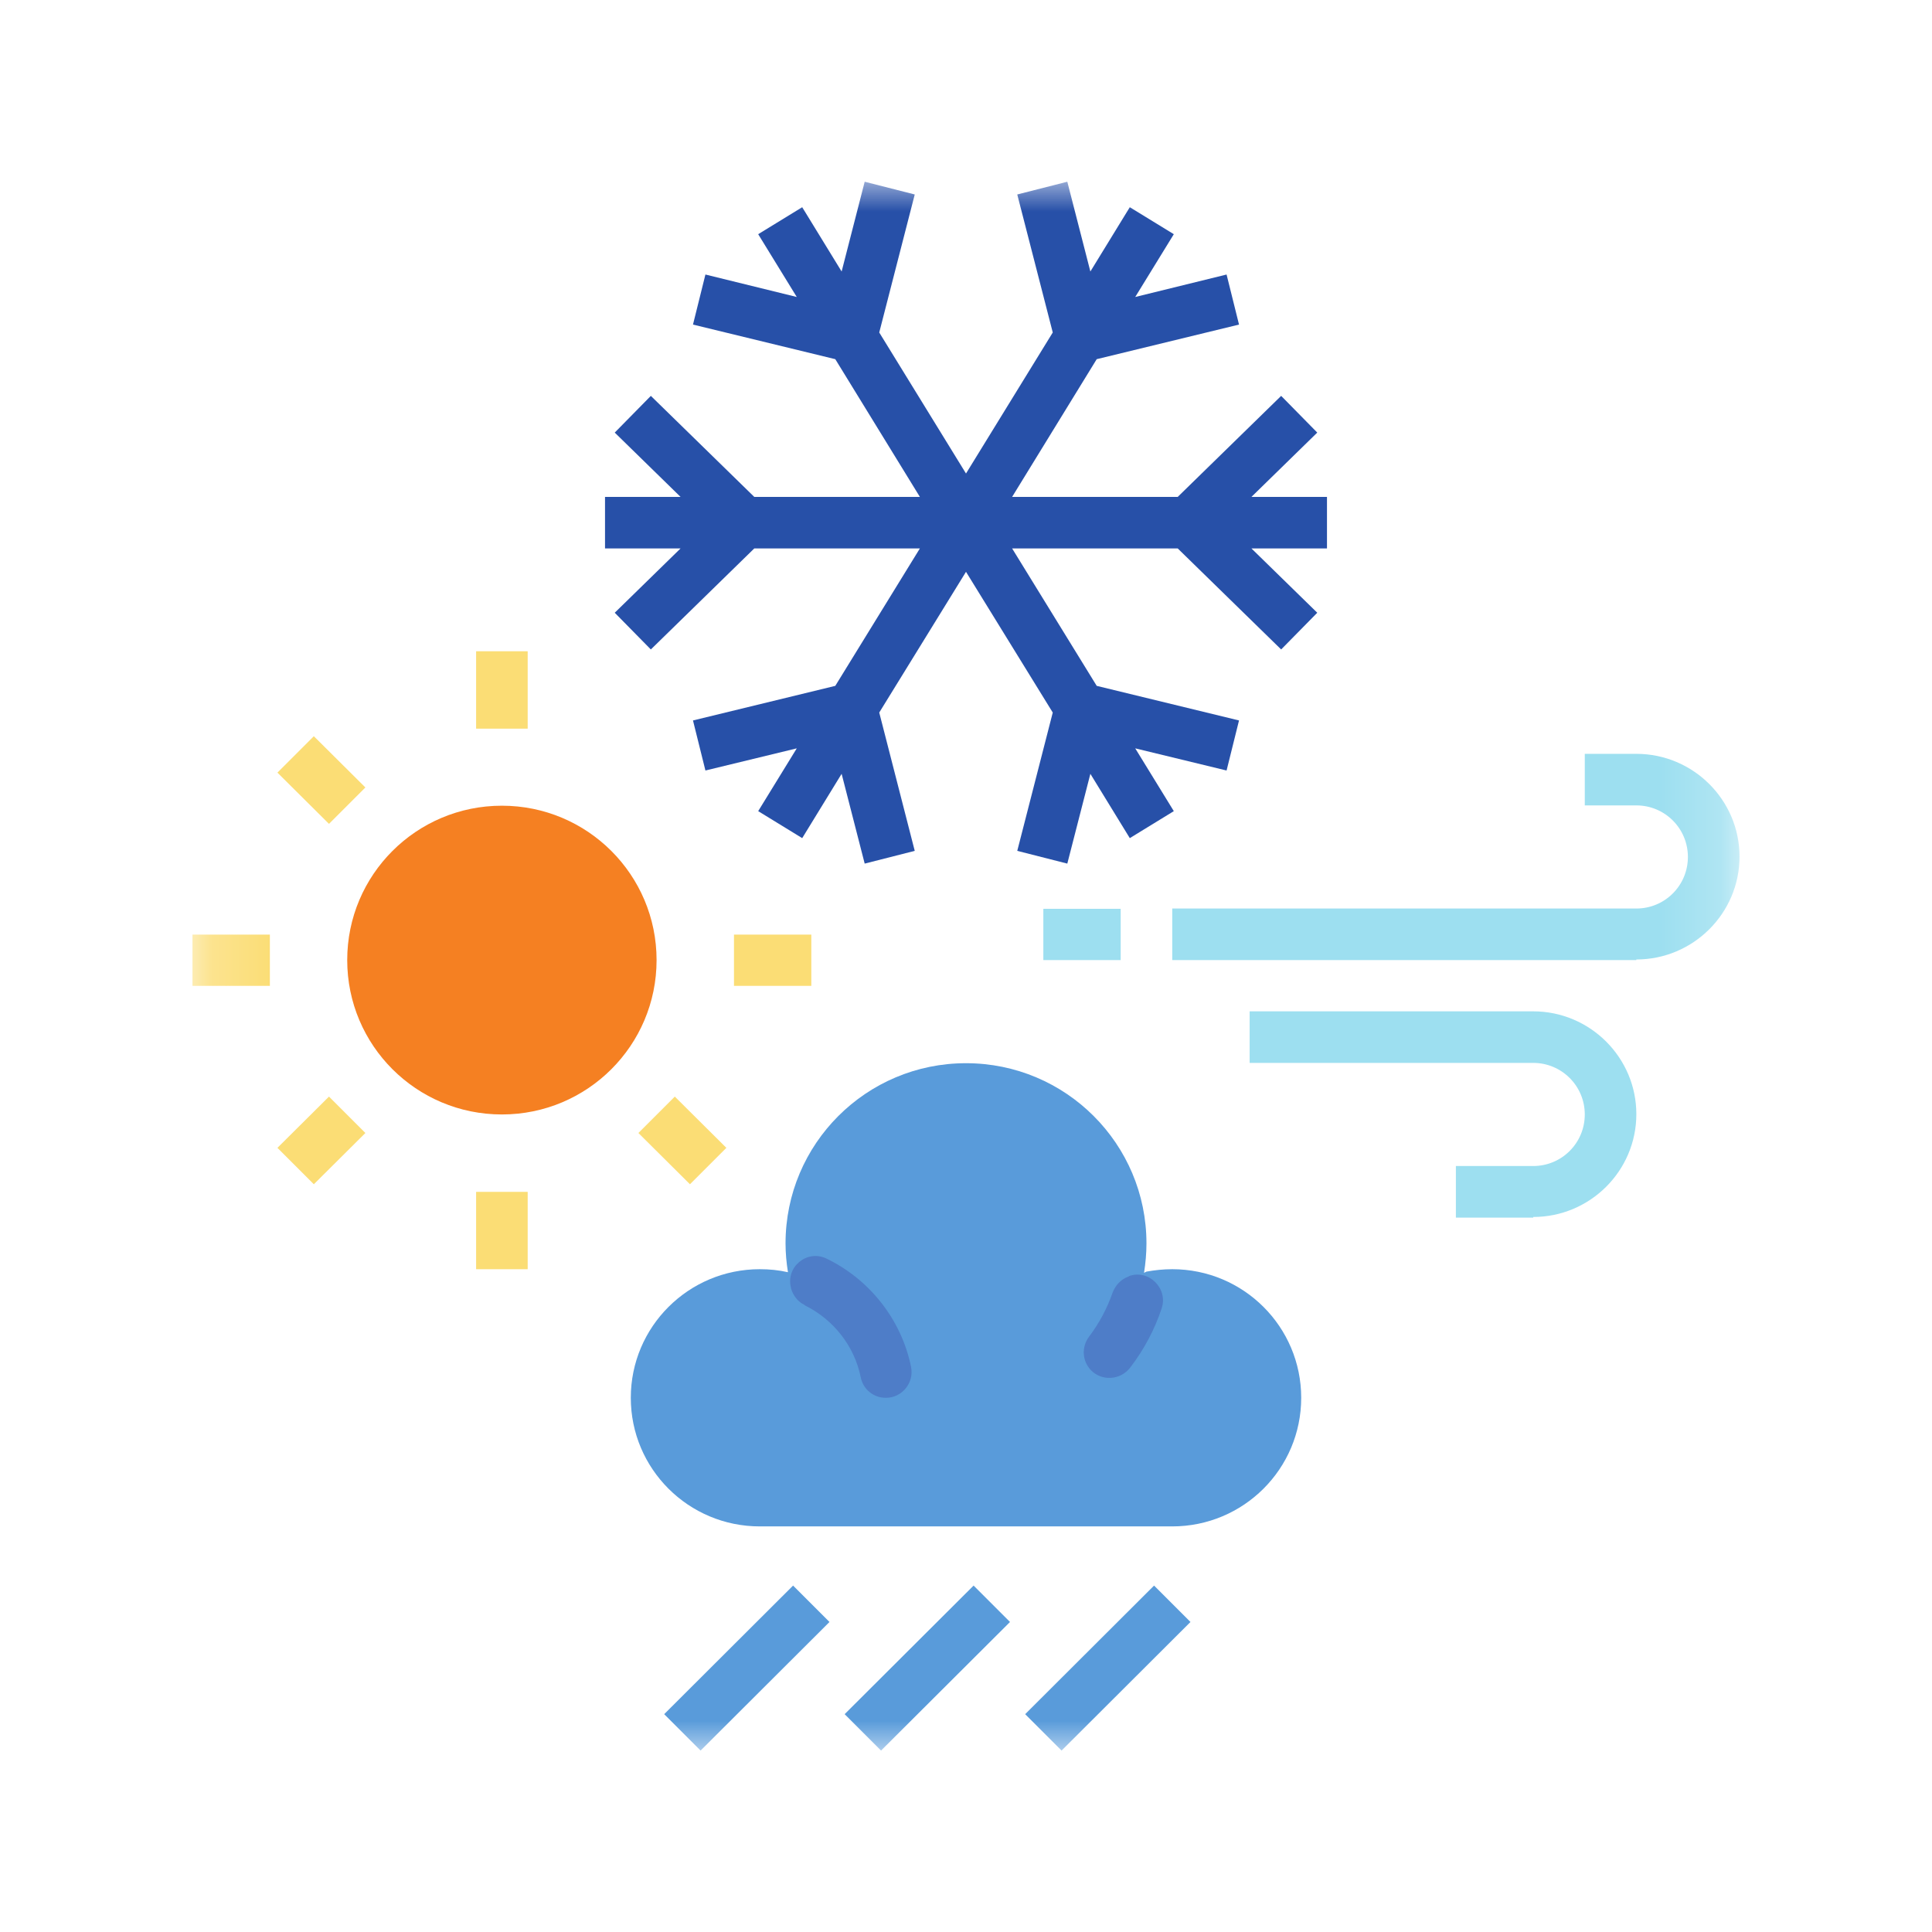 <svg xmlns="http://www.w3.org/2000/svg" width="32" height="32" viewBox="0 0 32 32" fill="none"><mask id="mask0_532_434" style="mask-type:luminance" maskUnits="userSpaceOnUse" x="3" y="3" width="26" height="26"><path d="M28.812 3H3.188V29H28.812V3Z" fill="white"></path></mask><g mask="url(#mask0_532_434)"><path d="M19.416 21.022C19.271 21.022 19.125 21.037 18.989 21.062L18.949 21.082C18.974 20.921 18.989 20.76 18.989 20.595C18.989 18.947 17.653 17.61 16 17.61C14.347 17.61 13.011 18.947 13.011 20.595C13.011 20.755 13.026 20.916 13.051 21.072C12.9 21.037 12.744 21.022 12.584 21.022C11.403 21.022 10.448 21.976 10.448 23.152C10.448 24.328 11.403 25.282 12.584 25.282H19.416C20.597 25.282 21.552 24.328 21.552 23.152C21.552 21.976 20.597 21.022 19.416 21.022Z" fill="#599BDA"></path><path d="M5.449 13.646L4.595 12.797L5.198 12.194L6.052 13.043L5.449 13.646Z" fill="#FBDD75"></path><path d="M4.47 16.329H3.188V15.48H4.47V16.329Z" fill="#FBDD75"></path><path d="M8.74 21.022H7.886V19.741H8.74V21.022Z" fill="#FBDD75"></path><path d="M5.198 19.615L4.595 19.012L5.449 18.163L6.052 18.766L5.198 19.615Z" fill="#FBDD75"></path><path d="M17.583 28.995L16.98 28.392L19.115 26.262L19.718 26.865L17.583 28.995Z" fill="#599BDA"></path><path d="M14.593 28.995L13.99 28.392L16.126 26.262L16.729 26.865L14.593 28.995Z" fill="#599BDA"></path><path d="M11.604 28.995L11.001 28.392L13.136 26.262L13.739 26.865L11.604 28.995Z" fill="#599BDA"></path><path d="M21.979 8.23H20.728L21.818 7.165L21.22 6.557L19.507 8.23H16.764L18.165 5.949L20.522 5.376L20.316 4.547L18.803 4.919L19.442 3.879L18.713 3.432L18.06 4.497L17.678 3.01L16.849 3.221L17.437 5.507L16 7.843L14.563 5.507L15.151 3.221L14.322 3.01L13.94 4.497L13.287 3.432L12.558 3.879L13.197 4.919L11.684 4.547L11.478 5.376L13.835 5.949L15.236 8.23H12.493L10.78 6.557L10.182 7.165L11.272 8.23H10.021V9.084H11.272L10.182 10.149L10.78 10.757L12.493 9.084H15.236L13.835 11.36L11.478 11.933L11.684 12.762L13.197 12.395L12.558 13.435L13.287 13.882L13.94 12.817L14.322 14.304L15.151 14.093L14.563 11.802L16 9.471L17.437 11.802L16.849 14.093L17.678 14.304L18.06 12.817L18.713 13.882L19.442 13.435L18.803 12.395L20.316 12.762L20.522 11.933L18.165 11.36L16.764 9.084H19.507L21.22 10.757L21.818 10.149L20.728 9.084H21.979V8.23Z" fill="#2750A8"></path><path d="M27.103 15.902H19.416V15.048H27.103C27.576 15.048 27.957 14.666 27.957 14.194C27.957 13.722 27.576 13.34 27.103 13.34H26.249V12.486H27.103C28.043 12.486 28.812 13.249 28.812 14.189C28.812 15.128 28.043 15.892 27.103 15.892" fill="#9DDFF0"></path><path d="M25.395 20.168H24.114V19.313H25.395C25.867 19.313 26.249 18.932 26.249 18.459C26.249 17.987 25.867 17.605 25.395 17.605H20.698V16.751H25.395C26.335 16.751 27.103 17.515 27.103 18.454C27.103 19.394 26.335 20.157 25.395 20.157" fill="#9DDFF0"></path><path d="M18.562 15.902H17.281V15.053H18.562V15.902Z" fill="#9DDFF0"></path><path d="M10.875 15.902C10.875 17.314 9.73 18.459 8.313 18.459C6.896 18.459 5.751 17.314 5.751 15.902C5.751 14.49 6.896 13.345 8.313 13.345C9.73 13.345 10.875 14.49 10.875 15.902Z" fill="#F58022"></path><path d="M13.438 16.329H12.157V15.48H13.438V16.329Z" fill="#FBDD75"></path><path d="M8.74 12.069H7.886V10.787H8.74V12.069Z" fill="#FBDD75"></path><path d="M11.428 19.615L10.574 18.766L11.177 18.163L12.031 19.012L11.428 19.615Z" fill="#FBDD75"></path><path d="M13.327 21.619C13.799 21.851 14.151 22.288 14.257 22.815C14.297 23.011 14.468 23.152 14.669 23.152H14.674C14.94 23.152 15.141 22.906 15.091 22.644C14.93 21.851 14.397 21.187 13.689 20.846C13.367 20.69 13.011 20.986 13.101 21.328V21.338C13.136 21.459 13.217 21.564 13.327 21.614" fill="#4E7DC8"></path><path d="M18.698 21.142C18.698 21.142 18.688 21.142 18.683 21.147C18.562 21.192 18.472 21.293 18.427 21.413C18.336 21.675 18.206 21.916 18.04 22.137C17.909 22.308 17.924 22.544 18.07 22.695C18.251 22.881 18.557 22.86 18.718 22.654C18.949 22.353 19.125 22.021 19.241 21.67C19.351 21.338 19.024 21.017 18.698 21.137" fill="#4E7DC8"></path></g></svg>